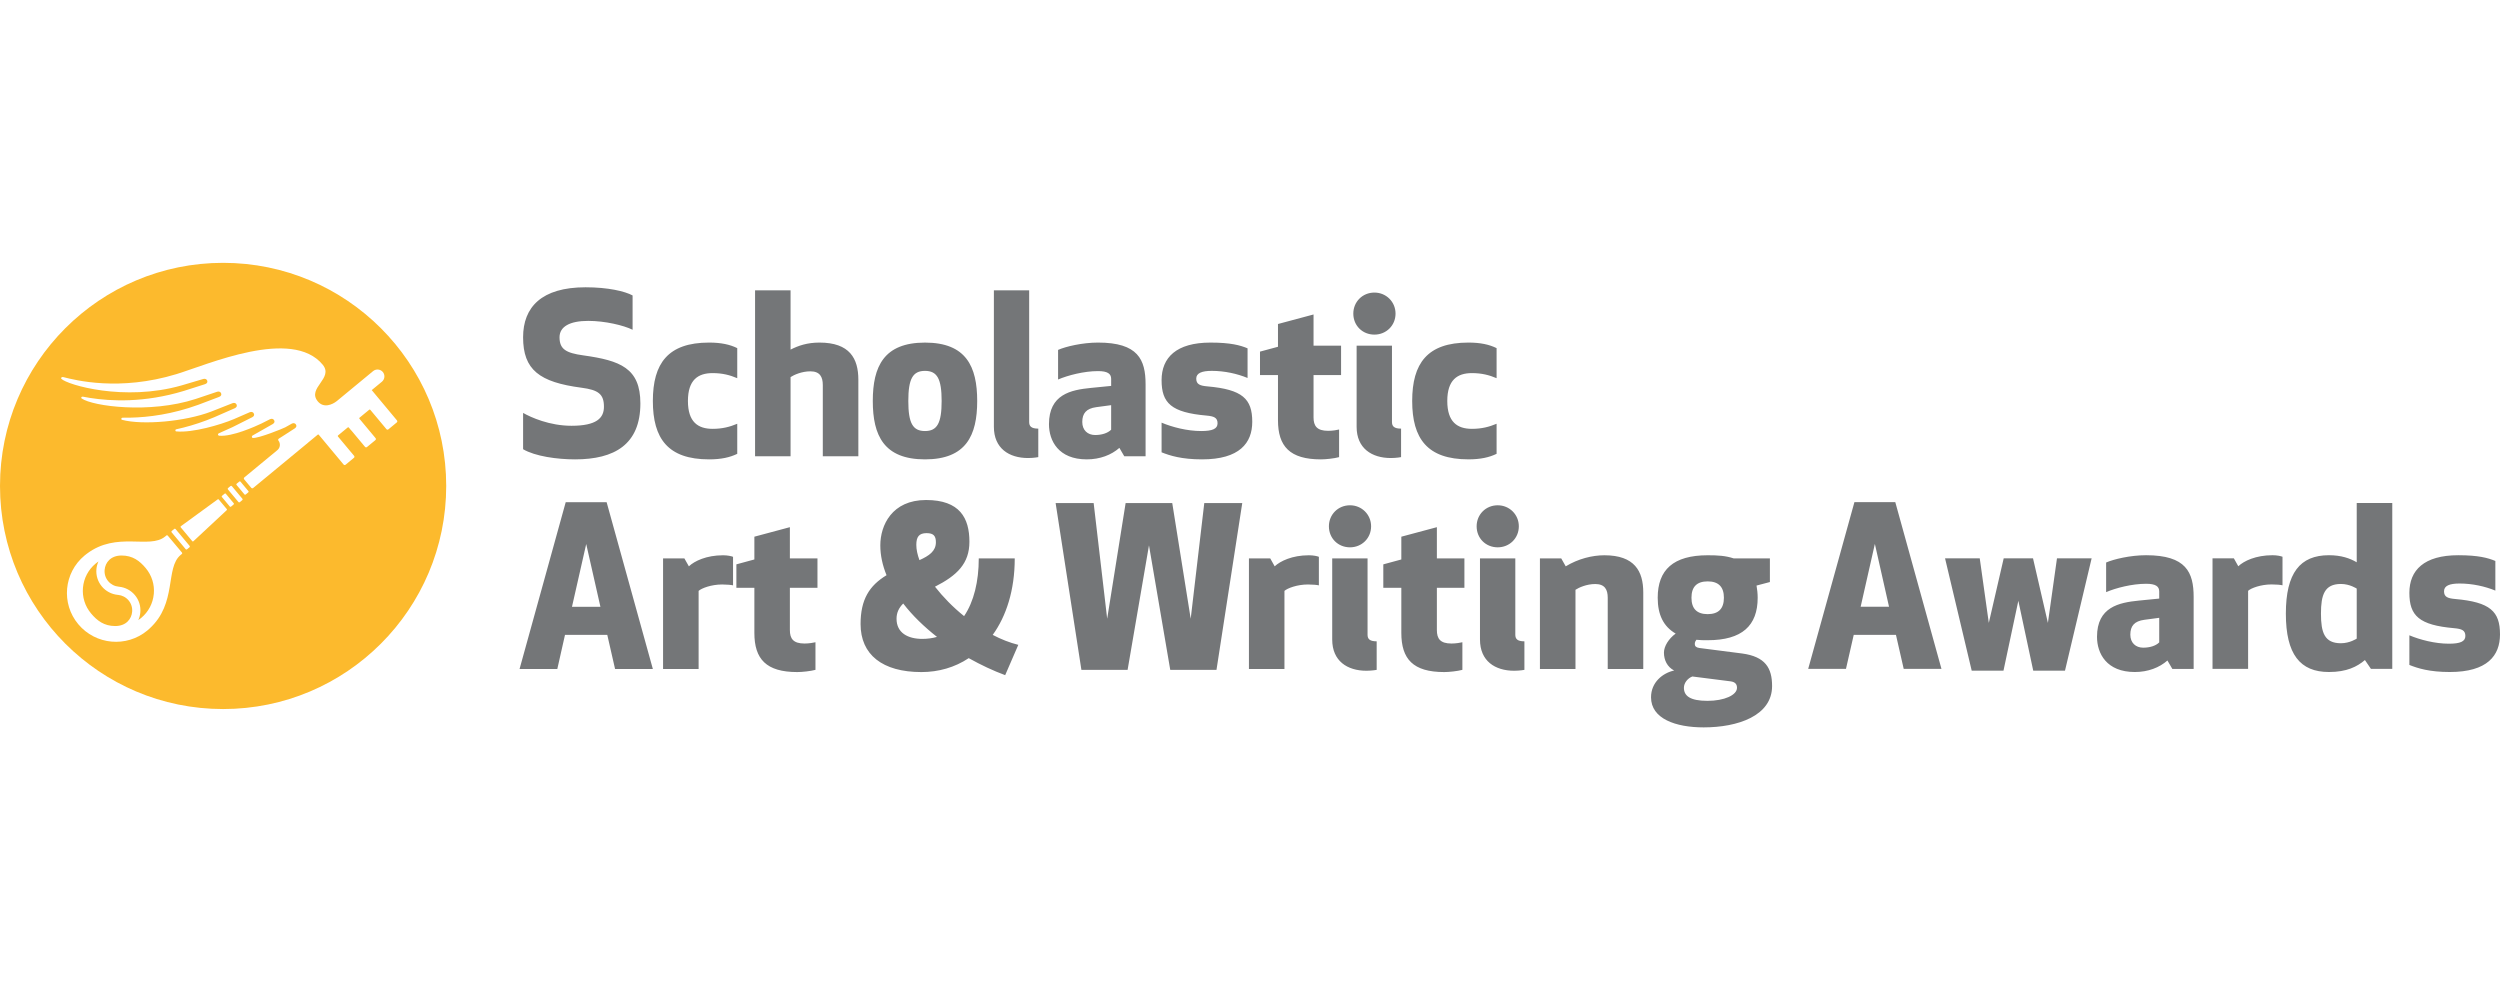 <?xml version="1.0" encoding="UTF-8"?> <svg xmlns="http://www.w3.org/2000/svg" xmlns:xlink="http://www.w3.org/1999/xlink" width="409px" height="161px" viewBox="0 0 409 161"><!-- Generator: Sketch 53.1 (72631) - https://sketchapp.com --><title>scholastic-logo</title><desc>Created with Sketch.</desc><g id="scholastic-logo" stroke="none" stroke-width="1" fill="none" fill-rule="evenodd"><rect fill="#FFFFFF" x="0" y="0" width="409" height="161"></rect><g id="scholastic" transform="translate(0, 43)" fill-rule="nonzero"><path d="M0,36.5 C0,16.344 16.342,0 36.501,0 C56.658,0 73,16.343 73,36.5 C73,56.66 56.658,73 36.501,73 C16.342,72.999 0,56.66 0,36.5" id="path7" fill="#FCBA2D"></path><path d="M25.161,54.171 C25.021,55.712 24.285,57.108 23.092,58.099 C22.94,58.225 22.784,58.344 22.623,58.45 C22.802,58.061 22.917,57.641 22.958,57.198 C23.051,56.164 22.735,55.157 22.07,54.361 C21.414,53.579 20.495,53.092 19.478,52.988 L19.478,52.986 L19.428,52.982 C18.749,52.92 18.133,52.599 17.698,52.08 C17.26,51.556 17.055,50.899 17.117,50.222 C17.223,49.044 18.091,47.882 19.893,47.882 C21.696,47.882 22.843,48.751 23.838,49.94 C24.833,51.129 25.303,52.63 25.165,54.171 L25.161,54.171 Z M21.621,57.08 C21.514,58.258 20.648,59.42 18.842,59.42 C17.04,59.42 15.896,58.553 14.9,57.363 C13.903,56.177 13.434,54.674 13.573,53.134 C13.714,51.594 14.448,50.201 15.64,49.208 C15.792,49.082 15.95,48.962 16.11,48.853 C15.931,49.245 15.815,49.665 15.774,50.106 C15.682,51.143 15.997,52.149 16.662,52.945 C17.319,53.726 18.237,54.214 19.251,54.32 L19.251,54.32 L19.307,54.322 C19.983,54.386 20.599,54.706 21.036,55.226 C21.474,55.749 21.68,56.407 21.619,57.08 L21.621,57.08 Z M27.438,44.62 C27.387,44.555 27.292,44.544 27.23,44.598 L27.018,44.773 C24.46,46.899 19.109,43.868 14.183,47.611 C14.065,47.7 13.948,47.789 13.834,47.885 C10.43,50.709 9.974,55.747 12.812,59.13 C15.651,62.515 20.708,62.972 24.109,60.148 C24.225,60.05 24.335,59.956 24.443,59.853 C29.028,55.7 26.992,49.917 29.551,47.793 L29.761,47.619 C29.823,47.567 29.833,47.476 29.778,47.411 L27.438,44.62 L27.438,44.62 Z M64.953,25.788 L60.815,20.822 L62.483,19.446 C62.96,19.051 63.029,18.339 62.632,17.86 C62.233,17.384 61.518,17.317 61.038,17.715 C61.038,17.715 55.845,22.019 55.108,22.611 C54.372,23.202 52.944,23.836 51.975,22.645 C50.207,20.465 54.639,18.902 52.796,16.666 C47.757,10.551 33.949,16.657 28.873,18.204 C19.545,21.048 12.31,19.197 10.391,18.703 C10.049,18.614 9.922,18.858 10.048,18.984 C11.018,19.949 20.316,22.736 29.693,20.057 C30.617,19.795 32.976,19.081 33.274,18.996 C33.572,18.911 33.832,19.046 33.904,19.279 C33.983,19.519 33.885,19.724 33.571,19.839 C33.571,19.839 31.011,20.669 30.095,20.95 C23.593,22.933 18.111,22.634 14.735,22.103 C14.31,22.036 13.92,21.966 13.566,21.895 C13.335,21.856 13.197,22.06 13.363,22.193 C15.189,23.467 24.491,24.714 31.994,22.276 C32.907,21.978 35.241,21.184 35.533,21.088 C35.831,20.99 36.093,21.117 36.175,21.348 C36.265,21.583 36.175,21.795 35.872,21.925 C35.872,21.925 33.357,22.889 32.457,23.218 C28.206,24.763 24.353,25.27 21.248,25.332 C20.836,25.342 20.443,25.341 20.051,25.336 C19.819,25.338 19.766,25.631 19.967,25.686 C23.302,26.568 30.246,25.99 34.578,24.325 C35.475,23.985 37.762,23.066 38.05,22.957 C38.341,22.844 38.611,22.957 38.704,23.184 C38.808,23.414 38.729,23.627 38.431,23.775 C38.431,23.775 35.973,24.868 35.09,25.242 C33.325,25.99 31.624,26.542 30.011,26.954 C29.612,27.054 29.219,27.149 28.832,27.232 C28.635,27.28 28.642,27.559 28.832,27.579 C31.545,27.834 36.101,26.478 38.23,25.583 C39.114,25.211 40.578,24.559 40.863,24.438 C41.149,24.318 41.424,24.42 41.524,24.645 C41.638,24.868 41.573,25.089 41.282,25.249 C41.282,25.249 38.886,26.471 38.023,26.888 C37.619,27.084 35.865,27.857 35.865,27.857 C35.55,27.979 35.638,28.262 35.865,28.283 C37.956,28.481 41.797,26.758 42.75,26.299 C43.614,25.878 43.896,25.717 44.176,25.581 C44.454,25.443 44.733,25.532 44.847,25.75 C44.97,25.967 44.918,26.189 44.636,26.367 C44.636,26.367 41.654,28.067 41.347,28.237 C41.101,28.365 41.212,28.635 41.347,28.649 C42.302,28.736 46.305,27.103 46.666,26.91 C47.509,26.453 47.467,26.453 47.74,26.306 C48.014,26.162 48.297,26.235 48.416,26.449 C48.554,26.659 48.513,26.884 48.24,27.075 C48.24,27.075 47.428,27.603 46.601,28.133 C46.236,28.368 45.921,28.57 45.621,28.76 C45.497,28.841 45.492,28.973 45.53,29.041 C45.531,29.041 45.531,29.041 45.53,29.042 C45.541,29.048 45.542,29.059 45.547,29.069 C45.925,29.553 45.855,30.252 45.377,30.643 L39.975,35.103 C39.88,35.184 39.866,35.325 39.946,35.421 L41.102,36.806 C41.183,36.903 41.324,36.915 41.42,36.834 L50.385,29.434 C50.385,29.434 50.385,29.429 50.385,29.429 L51.987,28.106 C52.034,28.066 52.108,28.073 52.147,28.119 L52.378,28.401 L52.379,28.398 L56.213,33.001 C56.293,33.098 56.436,33.113 56.534,33.031 L57.91,31.892 C57.99,31.825 58.011,31.717 57.971,31.625 L55.283,28.403 C55.243,28.355 55.25,28.285 55.295,28.245 L56.899,26.923 C56.946,26.882 57.018,26.89 57.059,26.939 L57.467,27.428 L57.479,27.423 L59.719,30.109 C59.798,30.205 59.939,30.218 60.036,30.136 L61.416,29.002 C61.512,28.919 61.526,28.776 61.446,28.683 L59.225,26.016 L59.226,26.016 L58.796,25.5 C58.756,25.453 58.765,25.382 58.812,25.343 L60.415,24.023 C60.461,23.977 60.534,23.987 60.573,24.036 L63.224,27.216 C63.304,27.31 63.443,27.323 63.541,27.243 L64.92,26.104 C65.014,26.027 65.028,25.883 64.947,25.788 L64.953,25.788 Z M28.717,43.548 C28.666,43.484 28.574,43.475 28.51,43.526 L28.092,43.873 C28.03,43.922 28.021,44.018 28.071,44.08 L30.382,46.854 C30.434,46.915 30.529,46.924 30.591,46.874 L31.009,46.529 C31.072,46.476 31.081,46.384 31.029,46.32 L28.717,43.548 L28.717,43.548 Z M37.927,36.528 C37.874,36.467 37.782,36.457 37.72,36.508 L37.302,36.855 C37.24,36.906 37.23,36.997 37.283,37.063 L39.016,39.142 C39.067,39.205 39.162,39.211 39.224,39.162 L39.643,38.815 C39.706,38.764 39.713,38.671 39.662,38.607 L37.927,36.528 Z M35.783,38.71 C35.745,38.662 35.671,38.654 35.623,38.692 L29.573,43.1 C29.524,43.138 29.518,43.215 29.557,43.261 L31.465,45.548 C31.505,45.597 31.577,45.602 31.624,45.561 L37.097,40.459 C37.145,40.422 37.151,40.349 37.111,40.3 L35.783,38.71 Z M36.93,37.761 C36.888,37.714 36.805,37.716 36.744,37.766 L36.326,38.113 C36.264,38.164 36.245,38.245 36.287,38.293 L37.612,39.888 C37.652,39.935 37.736,39.932 37.798,39.883 L38.215,39.536 C38.279,39.484 38.296,39.404 38.256,39.354 L36.93,37.761 Z M39.328,35.779 C39.288,35.733 39.204,35.734 39.143,35.788 L38.723,36.132 C38.662,36.185 38.644,36.262 38.682,36.313 L40.012,37.908 C40.051,37.954 40.134,37.951 40.197,37.9 L40.616,37.554 C40.68,37.5 40.699,37.422 40.659,37.374 L39.328,35.779 Z" id="path9" fill="#FFFFFF"></path><path d="M111.965,48.354 L108.477,48.354 L108.477,66.446 L114.293,66.446 L114.293,53.669 C114.764,53.233 116.363,52.621 118.144,52.621 C118.908,52.621 119.635,52.691 119.926,52.764 L119.926,48.096 C119.673,47.985 119.015,47.843 118.291,47.843 C115.561,47.843 113.601,48.792 112.699,49.652 L111.965,48.354 L111.965,48.354 Z M116.003,32.153 C117.998,32.153 119.416,31.826 120.614,31.246 L120.614,26.327 C119.416,26.831 118.182,27.158 116.581,27.158 C114.184,27.158 112.545,26.037 112.545,22.602 C112.545,19.163 114.184,18.04 116.581,18.04 C118.182,18.04 119.416,18.363 120.614,18.872 L120.614,13.954 C119.416,13.368 117.997,13.046 116.003,13.046 C109.276,13.046 106.807,16.451 106.807,22.601 C106.807,28.751 109.276,32.153 116.003,32.153 Z M92.55,39.158 L85,66.445 L91.176,66.445 L92.433,60.868 L99.352,60.868 L100.625,66.445 L106.806,66.445 L99.244,39.158 L92.55,39.158 L92.55,39.158 Z M93.574,56.277 L95.904,46 L98.23,56.277 L93.574,56.277 Z M177.789,32.153 C179.967,32.153 181.825,31.427 183.131,30.271 L183.932,31.646 L187.417,31.646 L187.417,19.883 C187.417,15.825 186.186,13.046 179.642,13.046 C177.061,13.046 174.337,13.695 173.102,14.244 L173.102,19.087 C174.699,18.401 177.35,17.712 179.642,17.712 C181.202,17.712 181.785,18.146 181.785,18.977 L181.785,20.135 L178.474,20.463 C175.208,20.788 171.612,21.508 171.612,26.397 C171.611,29.116 173.172,32.153 177.789,32.153 L177.789,32.153 Z M179.352,23.611 L181.784,23.284 L181.784,27.301 C181.201,27.878 180.223,28.169 179.171,28.169 C177.93,28.169 177.06,27.374 177.06,26.036 C177.061,24.628 177.713,23.831 179.352,23.611 L179.352,23.611 Z M224.854,11.743 C226.78,11.743 228.31,10.26 228.31,8.305 C228.31,6.385 226.78,4.864 224.854,4.864 C222.894,4.864 221.402,6.385 221.402,8.305 C221.402,10.26 222.893,11.743 224.854,11.743 Z M168.193,31.934 C169.1,31.934 169.864,31.786 169.864,31.786 L169.864,27.124 C168.701,27.124 168.372,26.722 168.372,26.038 L168.372,4.5 L162.599,4.5 L162.599,26.831 C162.599,30.34 165.065,31.934 168.193,31.934 L168.193,31.934 Z M335.037,58.907 L332.6,48.338 L327.806,48.338 L325.369,58.907 L323.885,48.338 L318.209,48.338 L322.571,66.722 L327.769,66.722 L330.2,55.287 L332.637,66.722 L337.832,66.722 L342.192,48.338 L336.522,48.338 L335.037,58.907 L335.037,58.907 Z M221.943,13.546 L221.943,26.831 C221.943,30.34 224.417,31.934 227.543,31.934 C228.448,31.934 229.216,31.786 229.216,31.786 L229.216,27.124 C228.053,27.124 227.727,26.722 227.727,26.038 L227.727,13.546 L221.943,13.546 Z M120.472,53.163 L123.415,53.163 L123.415,60.543 C123.415,64.818 125.346,66.95 130.431,66.95 C131.228,66.95 132.609,66.802 133.411,66.588 L133.411,62.071 C133.117,62.137 132.39,62.281 131.629,62.281 C129.776,62.281 129.224,61.49 129.224,60.073 L129.224,53.161 L133.738,53.161 L133.738,48.353 L129.224,48.353 L129.224,43.245 L123.415,44.803 L123.415,48.528 L120.472,49.328 L120.472,53.163 L120.472,53.163 Z M303.383,39.152 L295.819,66.432 L302,66.432 L303.27,60.861 L310.177,60.861 L311.448,66.432 L317.625,66.432 L310.069,39.152 L303.383,39.152 L303.383,39.152 Z M304.401,56.266 L306.728,45.985 L309.046,56.266 L304.401,56.266 Z M104.766,22.996 C104.766,17.207 101.462,15.983 95.426,15.139 C92.598,14.749 91.539,14.13 91.539,12.177 C91.539,10.441 93.212,9.497 96.228,9.497 C98.986,9.497 102.008,10.222 103.492,10.946 L103.492,5.335 C102.224,4.652 99.498,4 95.791,4 C88.597,4 85.579,7.252 85.579,12.177 C85.579,17.498 88.235,19.526 95.139,20.432 C97.901,20.791 98.805,21.481 98.805,23.546 C98.805,25.386 97.607,26.657 93.504,26.657 C89.904,26.657 86.852,25.28 85.579,24.553 L85.579,30.492 C87.539,31.648 91.14,32.154 94.082,32.154 C100.517,32.153 104.766,29.73 104.766,22.996 L104.766,22.996 Z M129.335,18.693 C129.888,18.329 131.16,17.75 132.574,17.75 C134.134,17.75 134.61,18.652 134.61,19.994 L134.61,31.646 L140.426,31.646 L140.426,19.123 C140.426,15.652 139.008,13.046 134.065,13.046 C132.063,13.046 130.612,13.546 129.336,14.198 L129.336,4.498 L123.528,4.498 L123.528,31.645 L129.336,31.645 L129.336,18.693 L129.335,18.693 Z M151.33,32.153 C158.051,32.153 159.87,28.242 159.87,22.603 C159.87,16.957 158.051,13.048 151.33,13.048 C144.604,13.048 142.788,16.957 142.788,22.603 C142.788,28.241 144.605,32.153 151.33,32.153 Z M151.33,17.675 C153.325,17.675 154.052,18.979 154.052,22.603 C154.052,26.223 153.324,27.518 151.33,27.518 C149.326,27.518 148.6,26.222 148.6,22.603 C148.6,18.978 149.326,17.675 151.33,17.675 Z M401.661,54.996 C400.458,54.888 399.843,54.671 399.843,53.731 C399.843,52.825 400.749,52.464 402.387,52.464 C404.493,52.464 406.564,52.934 408.24,53.622 L408.24,48.773 C407.034,48.273 405.472,47.835 402.167,47.835 C396.565,47.835 394.173,50.294 394.173,53.985 C394.173,57.749 395.773,59.271 401.516,59.773 C402.719,59.884 403.334,60.1 403.334,61.042 C403.334,61.949 402.495,62.309 400.643,62.309 C398.351,62.309 395.881,61.656 394.173,60.935 L394.173,65.784 C395.518,66.325 397.439,66.941 400.786,66.941 C406.93,66.941 409,64.256 409,60.786 C409,57.028 407.404,55.501 401.661,54.996 L401.661,54.996 Z M244.843,26.327 C243.644,26.831 242.406,27.158 240.809,27.158 C238.411,27.158 236.776,26.037 236.776,22.602 C236.776,19.163 238.411,18.04 240.809,18.04 C242.406,18.04 243.645,18.363 244.843,18.872 L244.843,13.954 C243.644,13.368 242.231,13.046 240.228,13.046 C233.506,13.046 231.034,16.451 231.034,22.601 C231.034,28.75 233.505,32.15 240.228,32.15 C242.231,32.15 243.644,31.824 244.843,31.244 L244.843,26.327 L244.843,26.327 Z M235.073,43.246 L229.257,44.804 L229.257,48.529 L226.309,49.329 L226.309,53.163 L229.257,53.163 L229.257,60.543 C229.257,64.818 231.176,66.95 236.268,66.95 C237.067,66.95 238.448,66.802 239.246,66.588 L239.246,62.071 C238.955,62.137 238.23,62.281 237.472,62.281 C235.615,62.281 235.073,61.49 235.073,60.073 L235.073,53.161 L239.577,53.161 L239.577,48.353 L235.073,48.353 L235.073,43.246 L235.073,43.246 Z M223.732,60.84 L223.732,48.354 L217.95,48.354 L217.95,61.633 C217.95,65.144 220.425,66.735 223.549,66.735 C224.453,66.735 225.224,66.589 225.224,66.589 L225.224,61.921 C224.059,61.92 223.732,61.523 223.732,60.84 L223.732,60.84 Z M245.025,46.543 C246.954,46.543 248.481,45.058 248.481,43.104 C248.481,41.186 246.954,39.664 245.025,39.664 C243.065,39.664 241.578,41.186 241.578,43.104 C241.578,45.058 243.065,46.543 245.025,46.543 Z M220.86,46.543 C222.784,46.543 224.312,45.058 224.312,43.104 C224.312,41.186 222.784,39.664 220.86,39.664 C218.898,39.664 217.409,41.186 217.409,43.104 C217.409,45.058 218.898,46.543 220.86,46.543 Z M247.905,60.84 L247.905,48.354 L242.125,48.354 L242.125,61.633 C242.125,65.144 244.592,66.735 247.721,66.735 C248.631,66.735 249.393,66.589 249.393,66.589 L249.393,61.921 C248.227,61.92 247.905,61.523 247.905,60.84 L247.905,60.84 Z M285.009,63.91 L277.996,63.008 C277.488,62.936 277.266,62.715 277.266,62.355 C277.266,62.028 277.417,61.812 277.527,61.669 C278.102,61.739 278.719,61.739 279.377,61.739 C285.009,61.739 287.556,59.354 287.556,54.791 C287.556,54.102 287.477,53.414 287.369,52.798 L289.555,52.221 L289.555,48.353 L283.625,48.353 C282.317,47.916 281.05,47.841 279.379,47.841 C273.749,47.841 271.201,50.232 271.201,54.791 C271.201,57.578 272.143,59.495 274.139,60.655 C272.983,61.491 272.221,62.754 272.221,63.761 C272.221,64.993 272.761,66.117 273.892,66.695 C272.035,67.094 270.109,68.614 270.109,71.078 C270.109,74.59 274.14,76 278.72,76 C284.281,76 289.914,74.12 289.914,69.231 C289.913,66.297 288.82,64.424 285.009,63.91 L285.009,63.91 Z M279.377,52.114 C281.154,52.114 282.031,53.018 282.031,54.792 C282.031,56.566 281.154,57.473 279.377,57.473 C277.594,57.473 276.724,56.567 276.724,54.792 C276.722,53.018 277.593,52.114 279.377,52.114 Z M279.338,71.658 C276.468,71.658 275.488,70.826 275.488,69.523 C275.488,68.721 276.106,67.962 276.867,67.673 L283.156,68.472 C283.88,68.582 284.173,68.94 284.173,69.523 C284.172,70.718 282.103,71.658 279.338,71.658 L279.338,71.658 Z M262.475,47.842 C260.476,47.842 258.182,48.42 256.152,49.651 L255.418,48.354 L251.932,48.354 L251.932,66.446 L257.748,66.446 L257.748,53.489 C258.294,53.129 259.566,52.546 260.982,52.546 C262.55,52.546 263.025,53.458 263.025,54.792 L263.025,66.446 L268.838,66.446 L268.838,53.923 C268.837,50.446 267.419,47.842 262.475,47.842 L262.475,47.842 Z M351.099,47.834 C348.521,47.834 345.798,48.483 344.562,49.028 L344.562,53.874 C346.157,53.186 348.812,52.506 351.099,52.506 C352.674,52.506 353.248,52.933 353.248,53.766 L353.248,54.927 L349.94,55.254 C346.67,55.58 343.071,56.302 343.071,61.184 C343.071,63.905 344.633,66.942 349.252,66.942 C351.43,66.942 353.28,66.215 354.592,65.058 L355.394,66.433 L358.881,66.433 L358.881,54.672 C358.881,50.62 357.647,47.834 351.099,47.834 L351.099,47.834 Z M353.248,62.096 C352.672,62.673 351.683,62.96 350.631,62.96 C349.396,62.96 348.521,62.162 348.521,60.829 C348.521,59.413 349.178,58.619 350.811,58.4 L353.248,58.075 L353.248,62.096 L353.248,62.096 Z M385.56,48.991 C384.462,48.338 383.018,47.834 381.013,47.834 C376.293,47.834 373.966,50.729 373.966,57.389 C373.966,64.045 376.294,66.941 381.013,66.941 C383.925,66.941 385.628,66.068 386.902,64.983 L387.887,66.432 L391.376,66.432 L391.376,39.291 L385.56,39.291 L385.56,48.991 L385.56,48.991 Z M385.56,61.476 C385.56,61.476 384.432,62.235 382.976,62.235 C380.289,62.235 379.709,60.5 379.709,57.389 C379.709,54.31 380.289,52.536 382.976,52.536 C384.432,52.536 385.56,53.295 385.56,53.295 L385.56,61.476 L385.56,61.476 Z M366.184,49.641 L365.457,48.338 L361.968,48.338 L361.968,66.432 L367.791,66.432 L367.791,53.659 C368.253,53.223 369.857,52.612 371.635,52.612 C372.406,52.612 373.129,52.68 373.418,52.756 L373.418,48.087 C373.164,47.976 372.513,47.834 371.782,47.834 C369.057,47.834 367.092,48.772 366.184,49.641 L366.184,49.641 Z M164.446,67.456 L166.594,62.497 C165.173,62.138 163.797,61.598 162.409,60.869 C164.628,57.796 166.011,53.56 166.011,48.354 L160.127,48.354 C160.127,52.114 159.322,55.446 157.724,57.796 C155.871,56.31 154.269,54.649 152.963,52.984 C156.596,51.136 158.596,49.18 158.596,45.633 C158.596,41.764 157.034,38.802 151.506,38.802 C145.911,38.802 144.02,42.955 144.02,46.219 C144.02,47.876 144.387,49.509 145.038,51.103 C142.243,52.799 140.79,55.048 140.79,59.098 C140.79,64.09 144.349,66.951 150.746,66.951 C153.542,66.951 156.2,66.193 158.485,64.673 C160.485,65.791 162.49,66.735 164.446,67.456 L164.446,67.456 Z M151.588,44.221 C152.747,44.221 153.112,44.697 153.112,45.713 C153.112,47.159 152.019,47.917 150.422,48.638 C150.092,47.74 149.91,46.901 149.91,46.141 C149.91,44.837 150.344,44.221 151.588,44.221 Z M150.894,61.523 C148.53,61.523 146.674,60.543 146.674,58.226 C146.674,57.251 147.042,56.457 147.766,55.734 C149.292,57.723 151.184,59.534 153.292,61.197 C152.527,61.415 151.726,61.523 150.894,61.523 Z M208.538,49.651 L207.811,48.354 L204.326,48.354 L204.326,66.446 L210.136,66.446 L210.136,53.669 C210.614,53.233 212.209,52.621 213.988,52.621 C214.754,52.621 215.477,52.691 215.768,52.764 L215.768,48.096 C215.521,47.985 214.863,47.843 214.134,47.843 C211.407,47.842 209.448,48.792 208.538,49.651 L208.538,49.651 Z M219.075,27.265 C218.788,27.342 218.054,27.483 217.293,27.483 C215.442,27.483 214.895,26.685 214.895,25.278 L214.895,18.364 L219.399,18.364 L219.399,13.546 L214.895,13.546 L214.895,8.448 L209.077,10.007 L209.077,13.731 L206.135,14.526 L206.135,18.365 L209.077,18.365 L209.077,25.749 C209.077,30.019 211.005,32.154 216.096,32.154 C216.891,32.154 218.275,32.01 219.075,31.787 L219.075,27.265 L219.075,27.265 Z M197.522,20.211 C196.325,20.104 195.706,19.883 195.706,18.942 C195.706,18.04 196.614,17.674 198.255,17.674 C200.356,17.674 202.426,18.146 204.101,18.837 L204.101,13.986 C202.902,13.487 201.337,13.047 198.03,13.047 C192.437,13.047 190.035,15.508 190.035,19.196 C190.035,22.961 191.637,24.482 197.381,24.988 C198.575,25.097 199.192,25.31 199.192,26.253 C199.192,27.158 198.362,27.518 196.507,27.518 C194.217,27.518 191.749,26.872 190.035,26.145 L190.035,30.998 C191.382,31.539 193.308,32.153 196.651,32.153 C202.794,32.153 204.869,29.475 204.869,26.005 C204.868,22.241 203.265,20.716 197.522,20.211 L197.522,20.211 Z M194.799,58.226 L191.78,39.303 L184.152,39.303 L181.134,58.226 L178.922,39.303 L172.7,39.303 L176.917,66.589 L184.475,66.589 L187.973,46.22 L191.453,66.589 L199.017,66.589 L203.232,39.303 L197.019,39.303 L194.799,58.226 L194.799,58.226 Z" id="path11" fill="#747678"></path></g></g></svg> 
